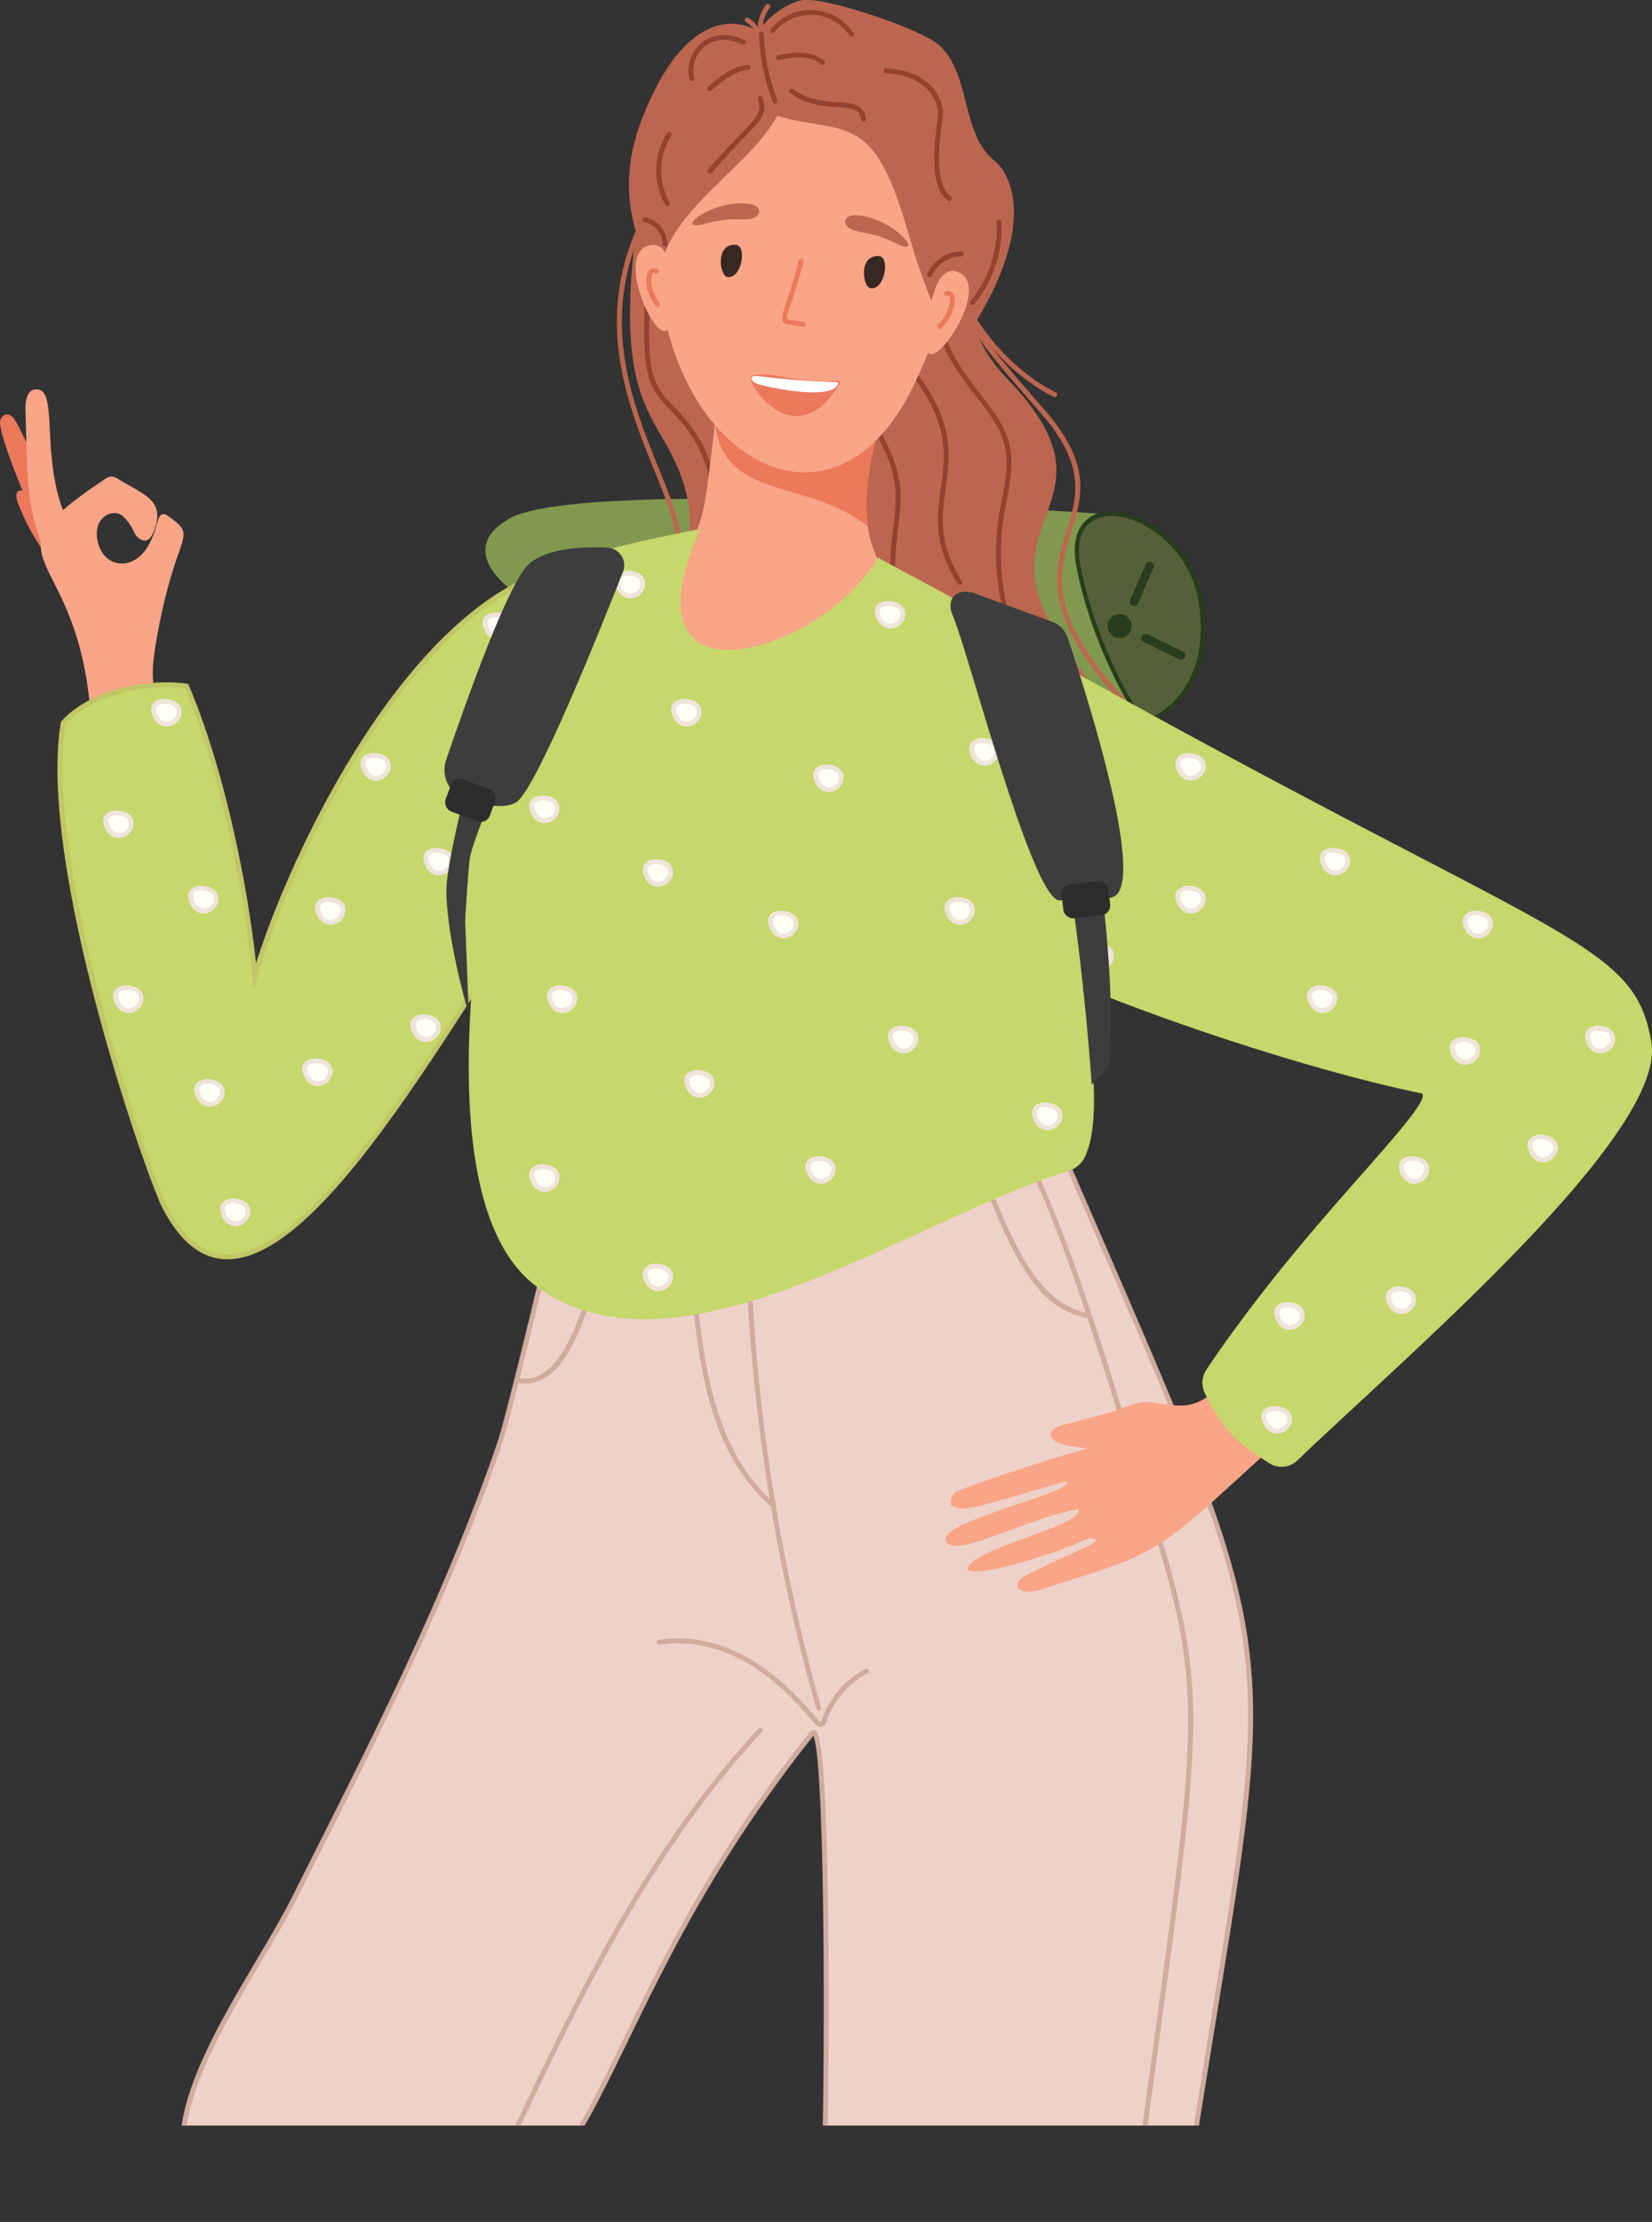 <?xml version="1.0" encoding="UTF-8"?> <svg xmlns="http://www.w3.org/2000/svg" xmlns:xlink="http://www.w3.org/1999/xlink" viewBox="0 0 385.81 518.67"><rect x="0" y="0" width="385.81" height="518.67" fill="#333333" stroke="none"/> <defs> <style>.cls-1{fill:none;}.cls-2{clip-path:url(#clip-path);}.cls-3{fill:#80994f;}.cls-4{fill:#546038;}.cls-5{fill:#273d1b;}.cls-6{fill:#bc664f;}.cls-7{fill:#92422f;}.cls-8{fill:#f9a587;}.cls-9{fill:#ec795c;}.cls-10{fill:#382823;}.cls-11{fill:#fff;}.cls-12{fill:#eed1c9;}.cls-13{fill:#d0ab9e;}.cls-14{fill:#c6d76b;}.cls-15{fill:#fffff7;}.cls-16{fill:#eee4d9;}.cls-17{fill:#c1c766;}.cls-18{fill:#3d3d3d;}.cls-19{fill:#2d2d2d;}</style> <clipPath id="clip-path" transform="translate(-42.51 -20.75)"> <rect class="cls-1" width="491.29" height="516.92"></rect> </clipPath> </defs> <g id="Слой_2" data-name="Слой 2"> <g id="Слой_2-2" data-name="Слой 2"> <g class="cls-2"> <path class="cls-3" d="M302.34,140.87s28,14,19,34-15.63,10.29-15.63,10.29L165.34,160.87s-18.35-10.56-4-19C178.34,131.87,302.34,140.87,302.34,140.87Z" transform="translate(-42.51 -20.75)"></path> <path class="cls-4" d="M307.38,186.23a4.55,4.55,0,0,0,6.3,1.3c4.59-3,11.31-10.12,9.44-25.22-2.78-22.44-32.78-30.44-28.78-9.44A104.22,104.22,0,0,0,307.38,186.23Z" transform="translate(-42.51 -20.75)"></path> <path class="cls-5" d="M301.23,167.47h0a2.82,2.82,0,0,1,2.18-3.33h0a2.82,2.82,0,0,1,3.33,2.17h0a2.83,2.83,0,0,1-2.17,3.34h0A2.83,2.83,0,0,1,301.23,167.47Z" transform="translate(-42.51 -20.75)"></path> <path class="cls-5" d="M318.33,174.76a1,1,0,0,1-.43-.1l-8.16-4a1,1,0,1,1,.88-1.79l8.16,4a1,1,0,0,1-.45,1.89Z" transform="translate(-42.51 -20.75)"></path> <path class="cls-5" d="M312,152.88a1,1,0,0,1-.08.44l-3.67,8.31a1,1,0,1,1-1.83-.81l3.67-8.31a1,1,0,0,1,1.32-.51A1,1,0,0,1,312,152.88Z" transform="translate(-42.51 -20.75)"></path> <path class="cls-5" d="M311.18,188.78A5,5,0,0,1,307,186.5h0c-3.81-5.8-10.45-19.52-13.12-33.54-1.2-6.34.72-9.46,2.54-11,2.67-2.2,7-2.42,11.59-.6a26,26,0,0,1,15.65,20.86c1.92,15.56-5.23,22.78-9.67,25.7A5.1,5.1,0,0,1,311.18,188.78ZM307.79,186a4,4,0,0,0,5.61,1.15c4.24-2.79,11.09-9.72,9.22-24.74a24.93,24.93,0,0,0-15-20.05c-4.25-1.69-8.2-1.52-10.58.44s-3.08,5.38-2.19,10c2.64,13.87,9.2,27.44,13,33.18Z" transform="translate(-42.51 -20.75)"></path> <path class="cls-6" d="M308.53,188.83a.57.57,0,0,1-.4-.16c-23-23.14-19.56-34.32-16.49-44.2,2.38-7.68,4.64-14.93-5.93-27.14l-3.09-3.56c-14.79-17-17.86-20.53-17.54-42.68a.58.58,0,0,1,1.15,0c-.32,21.71,2.7,25.19,17.25,41.91l3.1,3.56c11,12.69,8.63,20.24,6.15,28.23-3.12,10-6.34,20.41,16.21,43.05a.58.58,0,0,1,0,.81A.57.57,0,0,1,308.53,188.83Z" transform="translate(-42.51 -20.75)"></path> <path class="cls-6" d="M288.84,113.44a.54.54,0,0,1-.25-.06C277.1,107.66,263.06,93,261.33,70.53a.57.57,0,1,1,1.14-.09c1.7,22,15.4,36.33,26.63,41.92a.57.57,0,0,1,.25.77A.56.56,0,0,1,288.84,113.44Z" transform="translate(-42.51 -20.75)"></path> <path class="cls-6" d="M199.25,173.81h-.1a.57.57,0,0,1-.47-.66c1.54-9.35,3.14-19,1.41-28.49-.77-4.19-2.7-9-4.93-14.5-6.73-16.64-15.95-39.43,1.28-65.52a.57.57,0,0,1,.79-.17.58.58,0,0,1,.16.8c-16.89,25.59-7.81,48.06-1.17,64.47,2.26,5.58,4.21,10.41,5,14.71,1.77,9.68.16,19.44-1.4,28.89A.58.58,0,0,1,199.25,173.81Z" transform="translate(-42.51 -20.75)"></path> <path class="cls-6" d="M221.5,33.09l-1.84-3.53c-.77-1.47-1.64-3-3-3.67a.57.57,0,0,1,.51-1A6.44,6.44,0,0,1,219.46,27a9.45,9.45,0,0,1,1.92-5.1.57.57,0,1,1,.9.7,8.33,8.33,0,0,0-1.55,6.62Z" transform="translate(-42.51 -20.75)"></path> <path class="cls-6" d="M273.84,63.27c2,17.79-13.09,28.12,4,46,20.94,21.83,6.66,28.71,6.21,43.49-.28,9.06,5.8,16.87,10.91,24.34,17.6,25.75-.47,36.79-14.71,36.16-14.72-.64-25.24-10.11-54.51-13.1-43.16-4.42-17.32-42.09-23-64.44C198,117,185.16,119.16,191.23,73c2.77-21,6.76-18.7,43.9-29.72C249.89,38.85,271.87,45.65,273.84,63.27Z" transform="translate(-42.51 -20.75)"></path> <path class="cls-7" d="M293.4,191.52a.58.58,0,0,1-.39-.15,57.24,57.24,0,0,1-17.26-50c.2-1.23.44-2.48.68-3.68.83-4.28,1.69-8.7.72-12.9s-3.75-7.72-6.72-11.56c-5.71-7.39-12.18-15.76-9.06-30.69a.57.57,0,0,1,.67-.45.59.59,0,0,1,.45.68c-3,14.42,3.28,22.57,8.84,29.76,3.06,4,5.94,7.67,6.94,12s.14,9-.72,13.37c-.23,1.2-.48,2.44-.67,3.65a56.1,56.1,0,0,0,16.91,49,.57.57,0,0,1-.39,1Z" transform="translate(-42.51 -20.75)"></path> <path class="cls-7" d="M266.63,157.24a.59.59,0,0,1-.49-.27c-5.75-9.14-4.81-15.86-3.9-22.36,1.28-9.14,2.6-18.6-15.24-35.57a.57.57,0,1,1,.79-.83c18.26,17.38,16.9,27.13,15.58,36.56-.92,6.59-1.78,12.8,3.74,21.59a.57.57,0,0,1-.18.79A.55.55,0,0,1,266.63,157.24Z" transform="translate(-42.51 -20.75)"></path> <path class="cls-7" d="M259.07,178.81a.59.59,0,0,1-.45-.22,39.13,39.13,0,0,1-8.27-24,83.13,83.13,0,0,1,.78-10.68c1.1-9.11,1.83-15.12-10.57-31.56a.57.57,0,1,1,.91-.69c12.68,16.81,11.93,23,10.79,32.39a81.55,81.55,0,0,0-.76,10.54,37.93,37.93,0,0,0,8,23.26.57.57,0,0,1-.09.81A.6.6,0,0,1,259.07,178.81Z" transform="translate(-42.51 -20.75)"></path> <path class="cls-7" d="M208.8,163.76h-.07a.57.57,0,0,1-.49-.64c1.7-13.38,4-31.7-6.75-44-.86-1-1.67-1.85-2.39-2.61-6-6.44-7.49-8-5-41.06a.59.59,0,0,1,.62-.53.58.58,0,0,1,.53.61c-2.44,32.6-1.07,34.06,4.7,40.2.73.76,1.55,1.64,2.42,2.64,11.12,12.7,8.75,31.31,7,44.9A.57.57,0,0,1,208.8,163.76Z" transform="translate(-42.51 -20.75)"></path> <path class="cls-8" d="M278.23,177.21c-21-17.22-41.59-18.44-30.11-58.13l-37.93-5.21c-3.82,29.82-2,32.09-15.68,42.18-3,2.22-21.84,10.93-21.84,10.93C199.44,194,252,195.9,278.23,177.21Z" transform="translate(-42.51 -20.75)"></path> <path class="cls-9" d="M247,123.33c-1.67,7.18-2.83,13.3-1.79,20.36-13.52-11.14-33.48-6-35.66-23.71C226.32,129.63,240.62,127.81,247,123.33Z" transform="translate(-42.51 -20.75)"></path> <path class="cls-8" d="M198.09,60.73c-12.18,58.57,36.21,95.64,58,49.59C295.3,27.22,208,13.06,198.09,60.73Z" transform="translate(-42.51 -20.75)"></path> <path class="cls-10" d="M212.49,85.44c-2-.16-3-7.92,1.89-7.54C217,78.11,215.77,85.7,212.49,85.44Z" transform="translate(-42.51 -20.75)"></path> <path class="cls-10" d="M245.92,88.06c-2-.15-3-7.91,1.89-7.53C250.41,80.74,249.21,88.32,245.92,88.06Z" transform="translate(-42.51 -20.75)"></path> <path class="cls-6" d="M217.46,68.34c3.21.45,2.86,3,.43,3.46-3.25.6-3.82-.62-10.84,1.21C199.3,75,208.87,67.13,217.46,68.34Z" transform="translate(-42.51 -20.75)"></path> <path class="cls-6" d="M242.55,71c-3.24-.18-3.4,2.41-1.1,3.31,3.07,1.21,4.35.31,10.4,3.29C259,81.15,251.28,71.49,242.55,71Z" transform="translate(-42.51 -20.75)"></path> <path class="cls-9" d="M238.11,109.61a.49.49,0,0,1,.46.73c-10.56,17.73-22.72-1.3-20.51-1.89C222.72,107.21,228.05,110.28,238.11,109.61Z" transform="translate(-42.51 -20.75)"></path> <path class="cls-11" d="M238,110.78c1.07-1.68-.18,0-18.59-2.25-1.78-.22-2.21,1.14.52,2C221.28,111,235.86,114.2,238,110.78Z" transform="translate(-42.51 -20.75)"></path> <path class="cls-9" d="M230.11,97.06H230c-1-.2-1.73-.3-2.36-.38-1.18-.16-1.9-.25-2.28-.85s-.12-1.78.8-4.57c.67-2,1.68-5.14,2.91-9.7a.57.57,0,0,1,.7-.41.58.58,0,0,1,.4.71c-1.23,4.59-2.25,7.7-2.93,9.76-.61,1.85-1.09,3.32-.91,3.6a3.77,3.77,0,0,0,1.46.32c.64.09,1.45.19,2.44.4a.57.57,0,0,1,.44.68A.56.56,0,0,1,230.11,97.06Z" transform="translate(-42.51 -20.75)"></path> <path class="cls-6" d="M226,48.34c14.13,3.47,20.6-.79,28.21,25.41,4.86,16.74,10.56,31,14.42,25,17.76-27.3,8.49-38.65,6.28-40.36-8-6.17-5.55-19.87-12.82-26.88-4.09-3.95-26.22-11.25-31.78-10.77C221.22,21.55,203.94,42.92,226,48.34Z" transform="translate(-42.51 -20.75)"></path> <path class="cls-6" d="M224.75,34c-4-9.13-20.63-15.91-32.34,14.59-5.34,13.91-3.37,25.67,4.23,39.29C194.79,66.07,233.72,54.58,224.75,34Z" transform="translate(-42.51 -20.75)"></path> <path class="cls-8" d="M266.24,84.24c-5.67-2.16-7,10-7.47,16C257.8,112.09,275.16,87.64,266.24,84.24Z" transform="translate(-42.51 -20.75)"></path> <path class="cls-8" d="M194.26,78c5.93-1.25,5.34,10.92,4.88,17C198.24,106.83,184.92,80,194.26,78Z" transform="translate(-42.51 -20.75)"></path> <path class="cls-9" d="M262,97.48a.58.58,0,0,1-.4-.17.56.56,0,0,1,0-.81c2.62-2.61,3.06-5.69,2.55-6.54-.08-.15-.17-.21-.4-.14a.57.57,0,0,1-.32-1.1,1.43,1.43,0,0,1,1.71.65c.92,1.55,0,5.2-2.73,7.94A.56.56,0,0,1,262,97.48Z" transform="translate(-42.51 -20.75)"></path> <path class="cls-9" d="M196.06,92.4a.56.56,0,0,1-.46-.23c-2.32-3.13-2.65-6.87-1.5-8.26a1.4,1.4,0,0,1,1.78-.39.57.57,0,1,1-.48,1c-.22-.1-.31,0-.42.07-.63.77-.66,3.89,1.54,6.86a.57.57,0,0,1-.12.8A.55.55,0,0,1,196.06,92.4Z" transform="translate(-42.51 -20.75)"></path> <path class="cls-12" d="M173.94,295.34a357.24,357.24,0,0,0,110.69-19.48C345.41,417.51,341.51,391.91,321,522.93c-3.73,23.82-12.74,4.65-86.25,15.82,1.28-35.16,1.17-118-2.49-113.41-47.38,59.21-48.41,104.36-75.17,111-9.4,2.32-19-1.86-28.33-4.46-13.26-3.69-45.83,2.17-43.18-15.1,2.61-17,18-37.56,25.7-52.91,17.55-34.82,35.53-69.67,48.11-106.67C161.17,351.86,175,295.33,173.94,295.34Z" transform="translate(-42.51 -20.75)"></path> <path class="cls-13" d="M234.13,539.42l0-.69c1.34-36.71,1-107.19-1.66-112.79-22.13,27.72-33.89,51.9-43.35,71.34-10.54,21.69-17.51,36-31.94,39.59-7.78,1.92-15.68-.52-23.33-2.88-1.74-.53-3.54-1.09-5.29-1.58-3.87-1.08-9.45-1.33-15.35-1.6-10.82-.48-22-1-26.47-6.44a9.44,9.44,0,0,1-1.78-7.7c1.85-12,10.08-25.93,17.35-38.2,3.14-5.3,6.1-10.31,8.41-14.88l3.11-6.18c16.3-32.27,33.14-65.64,45-100.42,1.87-5.48,14.9-59,14.61-61.47a.52.52,0,0,0,.51.4s0-1.15,0-1.15a355.45,355.45,0,0,0,110.51-19.45l.51-.17.21.49c5.17,12.06,9.94,23.05,14.15,32.75,41.51,95.68,41.51,95.68,27.22,183.53-1.49,9.19-3.18,19.6-5,31.1-2.17,13.88-6.44,13.68-22.34,12.92-12-.57-32.2-1.52-64.38,3.37Zm-1.61-114.83a1,1,0,0,1,.29.05c.72.27,2.63,1,3.13,45,.26,22.82,0,50.79-.61,68.4,31.9-4.79,51.93-3.85,63.93-3.28,15.84.75,19.14.91,21.15-12,1.81-11.5,3.5-21.91,5-31.1,14.24-87.52,14.24-87.52-27.14-182.89-4.15-9.57-8.85-20.4-13.94-32.27a357,357,0,0,1-109.8,19.33c-.15,1.84-1.27,7.86-6.33,28.92-3.71,15.4-7.42,30-8.28,32.53-11.85,34.85-28.72,68.26-45,100.56l-3.12,6.18c-2.32,4.61-5.3,9.63-8.45,14.95-7.21,12.18-15.38,26-17.2,37.8a8.21,8.21,0,0,0,1.53,6.79c4.15,5.06,15.57,5.58,25.64,6,6,.27,11.61.53,15.61,1.64,1.77.49,3.57,1.05,5.32,1.59,7.49,2.32,15.24,4.71,22.72,2.86,13.9-3.44,20.78-17.58,31.18-39,9.51-19.55,21.34-43.89,43.68-71.8A.92.92,0,0,1,232.52,424.59Z" transform="translate(-42.51 -20.75)"></path> <path class="cls-13" d="M233.7,420.05a.58.58,0,0,1-.55-.42,445.81,445.81,0,0,1-16.56-134.7.58.58,0,0,1,.58-.56.57.57,0,0,1,.57.59,444.79,444.79,0,0,0,16.51,134.36.58.58,0,0,1-.4.71Z" transform="translate(-42.51 -20.75)"></path> <path class="cls-13" d="M165.18,343.71a9.51,9.51,0,0,1-2.16-.26.57.57,0,1,1,.27-1.11,7.45,7.45,0,0,0,6-1c8.26-5.26,12.45-26,15-38.39.34-1.68.65-3.23,1-4.62a.57.57,0,1,1,1.12.24c-.3,1.38-.61,2.93-1,4.61-2.71,13.38-6.8,33.6-15.46,39.13A8.75,8.75,0,0,1,165.18,343.71Z" transform="translate(-42.51 -20.75)"></path> <path class="cls-13" d="M308.57,527.46h-.07a.56.56,0,0,1-.49-.64c1.48-11.16,2.85-21.16,4.07-30.19,10.14-74.44,11.2-82.22-.79-120.92-1.43-4.62-2.79-9-4.1-13.3-10.87-35.3-18-58.61-30-80.78a.57.57,0,0,1,.23-.77.57.57,0,0,1,.78.23c12,22.26,19.24,45.62,30.12,81q2,6.38,4.1,13.29c12.07,38.94,11,46.75.84,121.42-1.23,9-2.59,19-4.08,30.18A.57.57,0,0,1,308.57,527.46Z" transform="translate(-42.51 -20.75)"></path> <path class="cls-13" d="M223.1,372.72a.53.53,0,0,1-.37-.15c-17.5-15.21-18.65-41.93-20.24-78.92l-.21-4.78a.57.57,0,0,1,.55-.6.56.56,0,0,1,.59.55l.21,4.78c1.58,36.7,2.73,63.22,19.85,78.11a.58.58,0,0,1,.05.81A.57.57,0,0,1,223.1,372.72Z" transform="translate(-42.51 -20.75)"></path> <path class="cls-13" d="M296.94,328.53h-.12c-10.15-2.15-16.59-8.56-27.91-40.8a.57.57,0,1,1,1.08-.38c11.07,31.53,17.54,38,27.07,40.06a.59.59,0,0,1,.44.68A.58.58,0,0,1,296.94,328.53Z" transform="translate(-42.51 -20.75)"></path> <path class="cls-13" d="M160.58,523.54a.74.74,0,0,1-.25,0,.59.59,0,0,1-.27-.77c16.24-34.4,33-70,59.53-98.45a.57.57,0,1,1,.83.78c-26.37,28.34-43.12,63.84-59.32,98.16A.58.58,0,0,1,160.58,523.54Z" transform="translate(-42.51 -20.75)"></path> <path class="cls-13" d="M234.05,423.83a1.43,1.43,0,0,1-1-.45c-.3-.31-.71-.78-1.22-1.39-4.25-5-17.19-20.05-35.34-17.31a.56.56,0,0,1-.65-.48.57.57,0,0,1,.48-.65c18.78-2.83,32,12.62,36.37,17.7.51.59.91,1.05,1.18,1.34a.29.29,0,0,0,.28.08.28.28,0,0,0,.2-.18,21.3,21.3,0,0,1,10.25-12.17.58.58,0,0,1,.77.25.57.57,0,0,1-.24.77,20.06,20.06,0,0,0-9.69,11.5,1.43,1.43,0,0,1-1,1A1.65,1.65,0,0,1,234.05,423.83Z" transform="translate(-42.51 -20.75)"></path> <path class="cls-8" d="M333.78,337.43c-11.14,13.21-13,11.94-22.68,10.66-2.84-.38-5.68,1.22-8.42,2.05-11.73,3.55-14.24,3.07-14.73,5.43s6.7,3.31,9.1,3.18c-6.6,1.56-28.27,8.7-31.34,10.3-1.12.58-1.73,3-.57,3.45,2.8,1.17,5.64,0,26.49-6,2.59,2.42-29.14,9.2-28.26,13.64,1,5.2,18.69-5,31-7.12.95,3.76-19.89,7.89-25,12.56s12.45.6,26.23-5.2a3.59,3.59,0,0,1,1.84-.54c3.72.55-4.11,2.95-15.44,8.71-3.36,1.71-2.23,5.14,3.92,3.15,21.92-7.1,25-6.94,41.27-21.76,36.22-33,38.7-35.67,35.69-39.12C346.34,311.81,351.15,316.82,333.78,337.43Z" transform="translate(-42.51 -20.75)"></path> <path class="cls-14" d="M286,246.49c25.59,11.55,64.21,23.88,88.33,28.86,6.81,1.4-24.39,27.85-49.65,65.39a5,5,0,0,0-.35,5c4.59,9.4,7.8,11.53,14.68,16.05a4.94,4.94,0,0,0,6.17-.58c21.67-21,85.86-75.54,82.41-96.9-4-24.75-22.94-22.88-152.68-96.37C237.73,146.83,235.31,223.6,286,246.49Z" transform="translate(-42.51 -20.75)"></path> <path class="cls-14" d="M341.78,363.15a5.53,5.53,0,0,1-3-.92c-6.8-4.47-10.21-6.71-14.89-16.28a5.58,5.58,0,0,1,.39-5.53c12.55-18.65,26.48-34.47,36.66-46,7.74-8.79,14.42-16.39,13.82-18.19,0-.06-.07-.21-.46-.29C349,270.71,310.17,258,285.79,247c-24.93-11.25-37.45-36-38.81-55.54-.83-12.08,2.47-21.69,8.84-25.7,5.11-3.22,11.82-2.66,19.4,1.63,44.2,25,75.18,41.14,97.81,52.9,43.43,22.58,52.47,27.28,55.15,43.87,2.93,18.13-40.25,58.09-68.82,84.53-5.45,5.05-10.17,9.41-13.75,12.88A5.47,5.47,0,0,1,341.78,363.15ZM263.19,164.86a12.4,12.4,0,0,0-6.76,1.88c-6,3.78-9.11,13-8.3,24.65,1.33,19.2,13.63,43.52,38.13,54.58,24.31,11,63.06,23.63,88.22,28.82a1.55,1.55,0,0,1,1.31,1c.78,2.33-3.74,7.6-14.05,19.31-10.15,11.53-24.05,27.32-36.56,45.91a4.42,4.42,0,0,0-.31,4.39c4.54,9.29,7.66,11.34,14.49,15.82a4.34,4.34,0,0,0,5.45-.51c3.6-3.48,8.31-7.85,13.77-12.9,26.67-24.68,71.31-66,68.47-83.5-2.59-16-11.54-20.69-54.55-43-22.63-11.76-53.63-27.87-97.85-52.92C270.49,166,266.63,164.86,263.19,164.86Z" transform="translate(-42.51 -20.75)"></path> <path class="cls-15" d="M280.68,179.06c-2.21-4.33,4.14-4.1,5.2-2.14C287.38,179.72,282.71,183,280.68,179.06Z" transform="translate(-42.51 -20.75)"></path> <path class="cls-16" d="M283.25,181.47h-.14a3.53,3.53,0,0,1-2.94-2.15c-1.32-2.59.22-3.65.72-3.91,1.73-.9,4.7-.23,5.49,1.24a3,3,0,0,1-.14,3.11A3.64,3.64,0,0,1,283.25,181.47Zm-2.06-2.67a2.39,2.39,0,0,0,2,1.52,2.47,2.47,0,0,0,2.11-1.17,1.91,1.91,0,0,0,.1-2c-.45-.85-2.69-1.42-3.95-.77-.76.4-.84,1.2-.23,2.38Z" transform="translate(-42.51 -20.75)"></path> <path class="cls-15" d="M318,200.59c-2.21-4.32,4.15-4.1,5.2-2.13C324.73,201.26,320.06,204.58,318,200.59Z" transform="translate(-42.51 -20.75)"></path> <path class="cls-16" d="M320.6,203h-.14a3.49,3.49,0,0,1-2.94-2.15c-1.32-2.58.22-3.64.72-3.9,1.73-.91,4.7-.23,5.49,1.24a3,3,0,0,1-.14,3.11A3.61,3.61,0,0,1,320.6,203Zm-2.06-2.68a2.4,2.4,0,0,0,2,1.53,2.5,2.5,0,0,0,2.11-1.17,1.91,1.91,0,0,0,.11-2c-.46-.85-2.7-1.43-4-.77-.76.4-.84,1.19-.23,2.37Z" transform="translate(-42.51 -20.75)"></path> <path class="cls-15" d="M351.75,222.71c-2.21-4.33,4.15-4.1,5.2-2.13C358.46,223.38,353.79,226.69,351.75,222.71Z" transform="translate(-42.51 -20.75)"></path> <path class="cls-16" d="M354.32,225.12h-.13a3.54,3.54,0,0,1-2.95-2.15c-1.32-2.59.22-3.65.72-3.91,1.73-.9,4.71-.23,5.5,1.24a3,3,0,0,1-.15,3.11A3.61,3.61,0,0,1,354.32,225.12Zm-2.06-2.67a2.43,2.43,0,0,0,2,1.53,2.47,2.47,0,0,0,2.1-1.18,1.87,1.87,0,0,0,.11-2c-.46-.86-2.7-1.43-3.95-.77-.76.39-.84,1.19-.24,2.37Z" transform="translate(-42.51 -20.75)"></path> <path class="cls-15" d="M290.88,210.49c-2.21-4.32,4.15-4.1,5.2-2.13C297.59,211.16,292.92,214.48,290.88,210.49Z" transform="translate(-42.51 -20.75)"></path> <path class="cls-16" d="M293.46,212.91h-.14a3.51,3.51,0,0,1-2.95-2.15c-1.32-2.58.22-3.64.72-3.9,1.73-.9,4.71-.23,5.5,1.24a3,3,0,0,1-.15,3.11A3.61,3.61,0,0,1,293.46,212.91Zm-2.07-2.68a2.39,2.39,0,0,0,2,1.53,2.48,2.48,0,0,0,2.1-1.17,1.89,1.89,0,0,0,.11-2c-.46-.85-2.7-1.42-4-.77-.75.4-.83,1.2-.23,2.37Z" transform="translate(-42.51 -20.75)"></path> <path class="cls-15" d="M318,231.57c-2.21-4.33,4.15-4.1,5.2-2.14C324.73,232.23,320.06,235.55,318,231.57Z" transform="translate(-42.51 -20.75)"></path> <path class="cls-16" d="M320.6,234h-.14a3.53,3.53,0,0,1-2.94-2.15c-1.32-2.59.22-3.65.72-3.91,1.73-.91,4.7-.23,5.49,1.24a3,3,0,0,1-.14,3.11A3.61,3.61,0,0,1,320.6,234Zm-2.06-2.67a2.39,2.39,0,0,0,2,1.52,2.49,2.49,0,0,0,2.11-1.17,1.91,1.91,0,0,0,.11-2c-.46-.85-2.71-1.42-4-.77-.76.4-.84,1.2-.23,2.38Z" transform="translate(-42.51 -20.75)"></path> <path class="cls-15" d="M382.13,266.91c-2.21-4.33,4.14-4.1,5.2-2.14C388.83,267.57,384.16,270.89,382.13,266.91Z" transform="translate(-42.51 -20.75)"></path> <path class="cls-16" d="M384.7,269.32h-.14a3.53,3.53,0,0,1-2.94-2.15c-1.32-2.59.22-3.65.72-3.91,1.72-.9,4.7-.23,5.49,1.24a3,3,0,0,1-.14,3.11A3.61,3.61,0,0,1,384.7,269.32Zm-2.06-2.67a2.39,2.39,0,0,0,2,1.52,2.44,2.44,0,0,0,2.11-1.17,1.91,1.91,0,0,0,.1-2c-.45-.85-2.69-1.43-3.95-.77-.76.4-.84,1.2-.23,2.38Z" transform="translate(-42.51 -20.75)"></path> <path class="cls-15" d="M341.13,328.78c-2.21-4.33,4.15-4.1,5.21-2.13C347.84,329.45,343.17,332.77,341.13,328.78Z" transform="translate(-42.51 -20.75)"></path> <path class="cls-16" d="M343.71,331.19h-.14a3.53,3.53,0,0,1-2.95-2.15c-1.31-2.58.22-3.64.73-3.91,1.72-.9,4.7-.23,5.49,1.25a3,3,0,0,1-.15,3.1A3.61,3.61,0,0,1,343.71,331.19Zm-2.07-2.67a2.44,2.44,0,0,0,2,1.53,2.47,2.47,0,0,0,2.11-1.18,1.9,1.9,0,0,0,.1-1.95c-.46-.86-2.7-1.43-3.95-.77-.76.39-.84,1.19-.24,2.37Z" transform="translate(-42.51 -20.75)"></path> <path class="cls-15" d="M370.2,294.68c-2.21-4.33,4.15-4.1,5.2-2.13C376.9,295.35,372.24,298.67,370.2,294.68Z" transform="translate(-42.51 -20.75)"></path> <path class="cls-16" d="M372.77,297.1h-.13a3.51,3.51,0,0,1-2.95-2.15c-1.32-2.58.22-3.64.72-3.9,1.73-.91,4.71-.23,5.5,1.24a3,3,0,0,1-.15,3.1A3.6,3.6,0,0,1,372.77,297.1Zm-2.06-2.68a2.23,2.23,0,0,0,4.08.36,1.89,1.89,0,0,0,.11-2c-.46-.86-2.7-1.43-4-.77-.75.4-.83,1.19-.23,2.37Z" transform="translate(-42.51 -20.75)"></path> <path class="cls-15" d="M338.16,353c-2.21-4.33,4.14-4.1,5.2-2.13C344.86,353.7,340.19,357,338.16,353Z" transform="translate(-42.51 -20.75)"></path> <path class="cls-16" d="M340.73,355.44h-.14a3.51,3.51,0,0,1-2.94-2.15c-1.32-2.58.21-3.64.72-3.91,1.72-.9,4.7-.23,5.49,1.25a3,3,0,0,1-.14,3.1A3.64,3.64,0,0,1,340.73,355.44Zm-2.07-2.67a2.44,2.44,0,0,0,2,1.53,2.55,2.55,0,0,0,2.11-1.18,1.9,1.9,0,0,0,.1-1.95c-.45-.86-2.7-1.43-4-.77-.76.39-.84,1.19-.24,2.37Z" transform="translate(-42.51 -20.75)"></path> <path class="cls-15" d="M400.26,289.66c-2.21-4.33,4.15-4.1,5.2-2.13C407,290.33,402.29,293.65,400.26,289.66Z" transform="translate(-42.51 -20.75)"></path> <path class="cls-16" d="M402.83,292.08h-.14a3.52,3.52,0,0,1-2.94-2.15c-1.32-2.58.22-3.64.72-3.9,1.73-.91,4.71-.24,5.5,1.24a3.05,3.05,0,0,1-.15,3.11A3.61,3.61,0,0,1,402.83,292.08Zm-2.06-2.68a2.4,2.4,0,0,0,2,1.53,2.5,2.5,0,0,0,2.1-1.17,1.91,1.91,0,0,0,.11-2c-.46-.86-2.7-1.43-4-.77-.75.4-.83,1.19-.23,2.37Z" transform="translate(-42.51 -20.75)"></path> <path class="cls-15" d="M413.68,264.24c-2.2-4.32,4.15-4.1,5.21-2.13C420.39,264.91,415.72,268.23,413.68,264.24Z" transform="translate(-42.51 -20.75)"></path> <path class="cls-16" d="M416.26,266.66h-.14a3.49,3.49,0,0,1-2.94-2.15c-1.32-2.58.21-3.64.72-3.9,1.72-.91,4.7-.23,5.49,1.24a3,3,0,0,1-.15,3.11A3.61,3.61,0,0,1,416.26,266.66ZM414.19,264a2.42,2.42,0,0,0,2,1.53,2.5,2.5,0,0,0,2.11-1.17,1.91,1.91,0,0,0,.1-2c-.45-.85-2.7-1.43-3.95-.77-.76.4-.84,1.2-.24,2.37Z" transform="translate(-42.51 -20.75)"></path> <path class="cls-15" d="M385.11,237.4c-2.21-4.33,4.14-4.1,5.2-2.13C391.81,238.07,387.14,241.39,385.11,237.4Z" transform="translate(-42.51 -20.75)"></path> <path class="cls-16" d="M387.68,239.81h-.14a3.53,3.53,0,0,1-2.94-2.15c-1.32-2.58.22-3.64.72-3.91,1.72-.9,4.7-.23,5.49,1.25a3,3,0,0,1-.14,3.1A3.63,3.63,0,0,1,387.68,239.81Zm-2.06-2.67a2.22,2.22,0,0,0,4.08.35,1.9,1.9,0,0,0,.1-2c-.45-.86-2.69-1.43-3.95-.77-.76.39-.84,1.19-.23,2.37Z" transform="translate(-42.51 -20.75)"></path> <path class="cls-15" d="M367.22,325.09c-2.21-4.32,4.15-4.1,5.2-2.13C373.93,325.76,369.26,329.08,367.22,325.09Z" transform="translate(-42.51 -20.75)"></path> <path class="cls-16" d="M369.79,327.51h-.13a3.51,3.51,0,0,1-3-2.15c-1.32-2.58.22-3.64.72-3.9,1.73-.91,4.71-.23,5.5,1.24a3,3,0,0,1-.15,3.11A3.61,3.61,0,0,1,369.79,327.51Zm-2.06-2.68a2.41,2.41,0,0,0,2,1.53,2.51,2.51,0,0,0,2.1-1.17,1.89,1.89,0,0,0,.11-2c-.46-.85-2.7-1.43-4-.77-.75.4-.83,1.2-.23,2.37Z" transform="translate(-42.51 -20.75)"></path> <path class="cls-15" d="M348.77,254.82c-2.21-4.33,4.15-4.1,5.21-2.13C355.48,255.49,350.81,258.81,348.77,254.82Z" transform="translate(-42.51 -20.75)"></path> <path class="cls-16" d="M351.35,257.24h-.14a3.51,3.51,0,0,1-2.95-2.15c-1.32-2.58.22-3.64.72-3.9,1.73-.91,4.71-.23,5.5,1.24a3,3,0,0,1-.15,3.11A3.61,3.61,0,0,1,351.35,257.24Zm-2.07-2.68a2.41,2.41,0,0,0,2,1.53,2.45,2.45,0,0,0,2.1-1.17,1.89,1.89,0,0,0,.11-2c-.46-.86-2.7-1.43-4-.77q-1.14.6-.24,2.37Z" transform="translate(-42.51 -20.75)"></path> <path class="cls-15" d="M296.58,244.92c-2.21-4.33,4.15-4.1,5.21-2.13C303.29,245.59,298.62,248.91,296.58,244.92Z" transform="translate(-42.51 -20.75)"></path> <path class="cls-16" d="M299.16,247.33H299a3.53,3.53,0,0,1-2.95-2.15c-1.32-2.58.22-3.64.73-3.91,1.72-.9,4.7-.23,5.49,1.25a3,3,0,0,1-.15,3.1A3.61,3.61,0,0,1,299.16,247.33Zm-2.07-2.67a2.43,2.43,0,0,0,2,1.53,2.48,2.48,0,0,0,2.1-1.18,1.87,1.87,0,0,0,.11-1.95c-.46-.86-2.7-1.43-3.95-.77-.76.39-.84,1.19-.24,2.37Z" transform="translate(-42.51 -20.75)"></path> <path class="cls-9" d="M46.62,137.94c-.34-.9-.52-2.16.33-2.6,2.85-1.47,9.54,11.51,11.54,15,.83,1.45.62,2.15-.55,2.67-2,.86-2.15.44-3.43-1.16a53.45,53.45,0,0,1-3.24-4.54A50.48,50.48,0,0,1,46.62,137.94Z" transform="translate(-42.51 -20.75)"></path> <path class="cls-9" d="M42.55,119c.2-1,1.39-2.35,2.93-.84,2.73,2.67,15.11,34.61,15.1,35.91s-1.19,2.32-2.27,3.1S41.69,123.11,42.55,119Z" transform="translate(-42.51 -20.75)"></path> <path class="cls-8" d="M52.46,148.66c-3.64-11.09-3.48-13.09-4-32.43-.05-1.84.33-4.24,2.15-4.54,5.65-.93,1.48,13.88,6.43,27.7,1.63,4.55,7.13,14.54,6.58,16.41a9.23,9.23,0,0,1-4.53,3.31C56.65,159.69,53.5,151.82,52.46,148.66Z" transform="translate(-42.51 -20.75)"></path> <path class="cls-8" d="M83,193c-4.59-10.2-6-11.76-3.77-23.88,4.46-24.71,9.71-22.66,2.78-27.75-3.38-2.48-2,3-5.58,7.84S66.55,153.1,65.3,147c-1.16-5.65,3.68-7.69,5.86-5.81a11.2,11.2,0,0,1,2.62,3.69c.74,1.67,3.13,3.58,4.54.16,3-7.39-1.78-8.58-8.18-12.45-1.33-.8-1.89-.83-3.25.08-28.64,19.17-7.78,14.76-3.61,50.73a97.52,97.52,0,0,0,7.65,28.14c.43,1,1,1,2,.29C84.76,203.2,92,213,83,193Z" transform="translate(-42.51 -20.75)"></path> <path class="cls-14" d="M102,248.6c-1.94-21.12-7.92-48.86-16-67.71-10-1.42-22.88,1.89-28.8,8.65-5.42,33.08,20.15,105.94,23.59,112.71,19.39,38.16,55.22-24.1,83-66.81,7.07-10.88,4.18-33.08,6.55-45.83,2-10.77,13.76-39.9-.56-35.05C136.24,165.93,109.6,222.62,102,248.6Z" transform="translate(-42.51 -20.75)"></path> <path class="cls-17" d="M95.66,314.7H95c-5.76-.29-10.69-4.39-14.65-12.18-3.55-7-29.14-79.54-23.65-113.06l0-.16.11-.13c6.35-7.24,19.89-10.18,29.31-8.83l.32,0,.12.3c8.19,19.16,13.69,45.87,15.74,65,8.5-26.92,34.4-80.54,67.33-91.68,2.66-.9,4.68-.73,6,.52,3.88,3.68.56,15.58-2.38,26.08-1,3.48-1.89,6.76-2.32,9.09a115.61,115.61,0,0,0-1.2,15.89c-.37,11.28-.75,23-5.43,30.15-2.38,3.65-4.8,7.44-7.28,11.3C136.69,278.78,113.66,314.7,95.66,314.7ZM57.79,189.8C52.56,222.48,78,295.33,81.36,302c3.76,7.4,8.37,11.29,13.69,11.55.21,0,.41,0,.62,0,17.36,0,40.22-35.64,60.41-67.13,2.47-3.86,4.9-7.65,7.28-11.3,4.51-6.94,4.9-19,5.25-29.57a115.62,115.62,0,0,1,1.21-16.06c.45-2.37,1.37-5.68,2.35-9.19,2.56-9.17,6.08-21.73,2.69-24.94-1-.93-2.61-1-4.84-.27-33.67,11.39-60,68-67.44,93.66l-.84,2.9-.28-3c-1.76-19.1-7.32-47.24-15.8-67.25C75.39,180.06,63.25,183.7,57.79,189.8Z" transform="translate(-42.51 -20.75)"></path> <path class="cls-15" d="M156.26,167.76c-2.21-4.33,4.15-4.1,5.2-2.13C163,168.43,158.29,171.75,156.26,167.76Z" transform="translate(-42.51 -20.75)"></path> <path class="cls-16" d="M158.83,170.17h-.14a3.51,3.51,0,0,1-2.94-2.15c-1.32-2.58.22-3.64.72-3.91,1.73-.9,4.71-.23,5.49,1.25a3,3,0,0,1-.14,3.1A3.61,3.61,0,0,1,158.83,170.17Zm-.49-5.33a2.9,2.9,0,0,0-1.34.29c-.76.39-.83,1.19-.23,2.37a2.42,2.42,0,0,0,2,1.53,2.48,2.48,0,0,0,2.11-1.18,1.89,1.89,0,0,0,.11-1.95A3.23,3.23,0,0,0,158.34,164.84Z" transform="translate(-42.51 -20.75)"></path> <path class="cls-15" d="M114.15,271.88c-2.21-4.33,4.15-4.1,5.2-2.14C120.86,272.54,116.19,275.86,114.15,271.88Z" transform="translate(-42.51 -20.75)"></path> <path class="cls-16" d="M116.72,274.29h-.13a3.54,3.54,0,0,1-3-2.15c-1.32-2.59.22-3.65.72-3.91,1.73-.9,4.71-.23,5.5,1.24a3,3,0,0,1-.15,3.11A3.61,3.61,0,0,1,116.72,274.29Zm-2.06-2.67a2.23,2.23,0,0,0,4.08.35,1.89,1.89,0,0,0,.11-2c-.46-.85-2.7-1.42-4-.77-.75.4-.83,1.2-.23,2.38Z" transform="translate(-42.51 -20.75)"></path> <path class="cls-15" d="M139.43,261.58c-2.21-4.33,4.15-4.1,5.21-2.13C146.14,262.25,141.47,265.57,139.43,261.58Z" transform="translate(-42.51 -20.75)"></path> <path class="cls-16" d="M142,264h-.14a3.53,3.53,0,0,1-3-2.15c-1.32-2.58.22-3.64.73-3.91,1.72-.9,4.7-.23,5.49,1.25a3,3,0,0,1-.15,3.1A3.6,3.6,0,0,1,142,264Zm-2.07-2.68a2.43,2.43,0,0,0,2,1.53,2.46,2.46,0,0,0,2.11-1.17,1.91,1.91,0,0,0,.1-2c-.46-.86-2.7-1.43-3.95-.77q-1.14.6-.24,2.37Z" transform="translate(-42.51 -20.75)"></path> <path class="cls-15" d="M117.13,234.23c-2.21-4.33,4.15-4.1,5.2-2.14C123.83,234.89,119.17,238.21,117.13,234.23Z" transform="translate(-42.51 -20.75)"></path> <path class="cls-16" d="M119.7,236.64h-.13a3.54,3.54,0,0,1-2.95-2.15c-1.32-2.59.22-3.65.72-3.91,1.73-.9,4.71-.23,5.5,1.24a3,3,0,0,1-.15,3.11A3.61,3.61,0,0,1,119.7,236.64ZM117.64,234a2.4,2.4,0,0,0,2,1.52,2.45,2.45,0,0,0,2.1-1.17,1.89,1.89,0,0,0,.11-2c-.46-.85-2.7-1.42-4-.77-.75.4-.83,1.2-.23,2.38Z" transform="translate(-42.51 -20.75)"></path> <path class="cls-15" d="M142.41,222.71c-2.21-4.33,4.15-4.1,5.21-2.13C149.12,223.38,144.45,226.69,142.41,222.71Z" transform="translate(-42.51 -20.75)"></path> <path class="cls-16" d="M145,225.12h-.14A3.54,3.54,0,0,1,141.9,223c-1.32-2.59.22-3.65.72-3.91,1.73-.9,4.71-.23,5.5,1.24a3,3,0,0,1-.15,3.11A3.61,3.61,0,0,1,145,225.12Zm-2.07-2.67a2.22,2.22,0,0,0,4.08.35,1.87,1.87,0,0,0,.11-2c-.46-.86-2.7-1.43-4-.77-.76.39-.84,1.19-.24,2.37Z" transform="translate(-42.51 -20.75)"></path> <path class="cls-15" d="M127.75,200.59c-2.21-4.32,4.15-4.1,5.2-2.13C134.45,201.26,129.78,204.58,127.75,200.59Z" transform="translate(-42.51 -20.75)"></path> <path class="cls-16" d="M130.32,203h-.13a3.51,3.51,0,0,1-3-2.15c-1.32-2.58.22-3.64.72-3.9,1.73-.91,4.71-.23,5.5,1.24a3,3,0,0,1-.15,3.11A3.61,3.61,0,0,1,130.32,203Zm-.49-5.33a2.9,2.9,0,0,0-1.34.28c-.75.4-.83,1.19-.23,2.37a2.4,2.4,0,0,0,2,1.53,2.47,2.47,0,0,0,2.1-1.17,1.91,1.91,0,0,0,.11-2A3.23,3.23,0,0,0,129.83,197.68Z" transform="translate(-42.51 -20.75)"></path> <path class="cls-15" d="M94.91,304.57c-2.21-4.33,4.15-4.1,5.2-2.14C101.62,305.23,97,308.55,94.91,304.57Z" transform="translate(-42.51 -20.75)"></path> <path class="cls-16" d="M97.48,307h-.13a3.54,3.54,0,0,1-2.95-2.15c-1.32-2.59.22-3.65.72-3.91,1.73-.9,4.71-.23,5.5,1.24a3,3,0,0,1-.15,3.11A3.61,3.61,0,0,1,97.48,307Zm-2.06-2.67a2.4,2.4,0,0,0,2,1.52,2.45,2.45,0,0,0,2.1-1.17,1.89,1.89,0,0,0,.11-2c-.46-.85-2.7-1.42-4-.77-.75.4-.83,1.2-.23,2.38Z" transform="translate(-42.51 -20.75)"></path> <path class="cls-15" d="M153.28,194.43c-2.21-4.33,4.15-4.1,5.2-2.13C160,195.1,155.31,198.42,153.28,194.43Z" transform="translate(-42.51 -20.75)"></path> <path class="cls-16" d="M155.85,196.85h-.14a3.51,3.51,0,0,1-2.94-2.15c-1.32-2.58.22-3.64.72-3.9,1.73-.91,4.71-.23,5.5,1.24a3.05,3.05,0,0,1-.15,3.11A3.61,3.61,0,0,1,155.85,196.85Zm-.49-5.34a2.9,2.9,0,0,0-1.34.29c-.76.4-.83,1.19-.23,2.37a2.4,2.4,0,0,0,2,1.53,2.47,2.47,0,0,0,2.1-1.17,1.91,1.91,0,0,0,.11-2A3.23,3.23,0,0,0,155.36,191.51Z" transform="translate(-42.51 -20.75)"></path> <path class="cls-15" d="M67.68,214c-2.21-4.33,4.15-4.1,5.21-2.13C74.39,214.65,69.72,218,67.68,214Z" transform="translate(-42.51 -20.75)"></path> <path class="cls-16" d="M70.26,216.39h-.14a3.54,3.54,0,0,1-3-2.15c-1.31-2.58.22-3.64.73-3.91,1.72-.9,4.7-.23,5.49,1.24a3,3,0,0,1-.15,3.11A3.61,3.61,0,0,1,70.26,216.39Zm-2.07-2.67a2.44,2.44,0,0,0,2,1.53,2.55,2.55,0,0,0,2.11-1.18,1.9,1.9,0,0,0,.1-1.95c-.46-.86-2.7-1.43-3.95-.77-.76.39-.84,1.19-.24,2.37Z" transform="translate(-42.51 -20.75)"></path> <path class="cls-15" d="M78.85,188c-2.21-4.33,4.14-4.1,5.2-2.14C85.55,188.62,80.88,191.94,78.85,188Z" transform="translate(-42.51 -20.75)"></path> <path class="cls-16" d="M81.42,190.37h-.14a3.53,3.53,0,0,1-2.94-2.15c-1.32-2.59.22-3.65.72-3.91,1.72-.9,4.7-.23,5.49,1.24a3,3,0,0,1-.14,3.11A3.64,3.64,0,0,1,81.42,190.37Zm-.5-5.33a2.88,2.88,0,0,0-1.33.28c-.76.4-.84,1.2-.23,2.38a2.39,2.39,0,0,0,2,1.52,2.46,2.46,0,0,0,2.11-1.17,1.91,1.91,0,0,0,.1-2A3.25,3.25,0,0,0,80.92,185Z" transform="translate(-42.51 -20.75)"></path> <path class="cls-15" d="M70,254.82c-2.21-4.33,4.15-4.1,5.21-2.13C76.71,255.49,72,258.81,70,254.82Z" transform="translate(-42.51 -20.75)"></path> <path class="cls-16" d="M72.58,257.24h-.14a3.51,3.51,0,0,1-3-2.15c-1.32-2.58.22-3.64.73-3.9,1.72-.91,4.7-.23,5.49,1.24a3,3,0,0,1-.15,3.11A3.61,3.61,0,0,1,72.58,257.24Zm-2.07-2.68a2.41,2.41,0,0,0,2,1.53,2.49,2.49,0,0,0,2.1-1.17,1.89,1.89,0,0,0,.11-2c-.46-.86-2.7-1.43-4-.77q-1.14.6-.24,2.37Z" transform="translate(-42.51 -20.75)"></path> <path class="cls-15" d="M87.5,231.57c-2.21-4.33,4.15-4.1,5.2-2.14C94.2,232.23,89.53,235.55,87.5,231.57Z" transform="translate(-42.51 -20.75)"></path> <path class="cls-16" d="M90.07,234h-.13a3.54,3.54,0,0,1-3-2.15c-1.32-2.59.22-3.65.72-3.91,1.73-.9,4.71-.23,5.5,1.24a3,3,0,0,1-.15,3.11A3.61,3.61,0,0,1,90.07,234ZM88,231.31a2.39,2.39,0,0,0,2,1.52,2.5,2.5,0,0,0,2.1-1.17,1.91,1.91,0,0,0,.11-2c-.46-.85-2.7-1.43-4-.77-.75.4-.83,1.2-.23,2.38Z" transform="translate(-42.51 -20.75)"></path> <path class="cls-15" d="M89,276.68c-2.21-4.33,4.15-4.1,5.21-2.13C95.66,277.35,91,280.67,89,276.68Z" transform="translate(-42.51 -20.75)"></path> <path class="cls-16" d="M91.53,279.1h-.14a3.53,3.53,0,0,1-3-2.15c-1.32-2.58.22-3.64.73-3.9,1.72-.91,4.7-.23,5.49,1.24a3,3,0,0,1-.15,3.11A3.61,3.61,0,0,1,91.53,279.1Zm-2.07-2.68a2.41,2.41,0,0,0,2,1.53,2.49,2.49,0,0,0,2.1-1.17,1.89,1.89,0,0,0,.11-2c-.46-.86-2.7-1.43-4-.77q-1.14.6-.24,2.37Z" transform="translate(-42.51 -20.75)"></path> <path class="cls-14" d="M292.2,293.42c17.95-5.6-16.51-124-17.26-125.52-4.11-4.11-12-8-27.22-16.2-13.52,22.39-61.19,36.4-42.66-6.72-15.72,3.26-21.48,4.32-35.23,9.58-3.79,21.36-36,141.71-1.29,166.32C201.32,344.16,253.92,305.37,292.2,293.42Z" transform="translate(-42.51 -20.75)"></path> <path class="cls-14" d="M193,328.69c-9,0-17.41-2.11-24.77-7.34C137.69,299.69,158,206.84,166.6,167.19c1.22-5.58,2.18-10,2.67-12.73l.06-.32.3-.12c13.08-5,18.89-6.2,33-9.11l3.44-.72-.43,1c-5.79,13.47-5.51,22.67.78,25.91,10.13,5.2,32.27-5.48,40.86-19.7l.28-.47.48.26,7,3.77c10.87,5.83,16.86,9,20.34,12.53l.11.15c.39.81,30,101,20.7,122.43a6.37,6.37,0,0,1-3.78,3.89c-10.56,3.3-22.09,8.58-34.29,14.18C236.68,318,213.3,328.69,193,328.69ZM170.34,155c-.51,2.77-1.44,7.07-2.62,12.45-4.24,19.45-11.34,52-13.74,82.92-2.89,37.43,2.12,61,14.89,70.07,7.26,5.15,15.46,7.25,24.27,7.25,19.63,0,42.3-10.4,64.46-20.56,12.24-5.61,23.8-10.91,34.43-14.23a5.17,5.17,0,0,0,3-3c3.79-8.2,1.54-31.56-6.51-67.55-6.12-27.39-13.41-52.25-14.05-54.07-3.38-3.33-9.31-6.51-20-12.24-2-1.08-4.18-2.24-6.53-3.52-7.41,11.81-23.93,21.08-35.39,21.08a14.54,14.54,0,0,1-6.68-1.42c-4.8-2.46-8.93-9-1.74-26.36l-1.3.27C188.93,148.9,183.12,150.11,170.34,155Z" transform="translate(-42.51 -20.75)"></path> <path class="cls-15" d="M187.12,158c-2.21-4.33,4.15-4.1,5.2-2.14C193.82,158.7,189.15,162,187.12,158Z" transform="translate(-42.51 -20.75)"></path> <path class="cls-16" d="M189.69,160.45h-.14a3.54,3.54,0,0,1-2.94-2.15c-1.32-2.59.22-3.65.72-3.91,1.73-.9,4.71-.23,5.5,1.24a3.05,3.05,0,0,1-.15,3.11A3.61,3.61,0,0,1,189.69,160.45Zm-2.06-2.67a2.23,2.23,0,0,0,4.08.35,1.91,1.91,0,0,0,.11-2c-.46-.85-2.7-1.43-4-.77-.75.4-.83,1.2-.23,2.38Z" transform="translate(-42.51 -20.75)"></path> <path class="cls-15" d="M167.17,210.49c-2.21-4.32,4.15-4.1,5.21-2.13C173.88,211.16,169.21,214.48,167.17,210.49Z" transform="translate(-42.51 -20.75)"></path> <path class="cls-16" d="M169.75,212.91h-.14a3.51,3.51,0,0,1-3-2.15c-1.32-2.58.22-3.64.73-3.9,1.72-.91,4.7-.23,5.49,1.24a3,3,0,0,1-.15,3.11A3.61,3.61,0,0,1,169.75,212.91Zm-2.07-2.68a2.39,2.39,0,0,0,2,1.53,2.51,2.51,0,0,0,2.11-1.17,1.91,1.91,0,0,0,.1-2c-.46-.85-2.7-1.43-4-.77-.76.4-.84,1.2-.24,2.37Z" transform="translate(-42.51 -20.75)"></path> <path class="cls-15" d="M193.64,225.37c-2.21-4.33,4.15-4.1,5.2-2.13C200.34,226,195.67,229.36,193.64,225.37Z" transform="translate(-42.51 -20.75)"></path> <path class="cls-16" d="M196.21,227.78h-.14a3.51,3.51,0,0,1-2.94-2.15c-1.32-2.58.22-3.64.72-3.91,1.73-.9,4.71-.23,5.5,1.25a3,3,0,0,1-.15,3.1A3.61,3.61,0,0,1,196.21,227.78Zm-.49-5.33a2.9,2.9,0,0,0-1.34.29c-.76.39-.83,1.19-.23,2.37a2.42,2.42,0,0,0,2,1.53,2.48,2.48,0,0,0,2.1-1.18,1.89,1.89,0,0,0,.11-2A3.23,3.23,0,0,0,195.72,222.45Z" transform="translate(-42.51 -20.75)"></path> <path class="cls-15" d="M171.26,254.82c-2.21-4.33,4.15-4.1,5.2-2.13C178,255.49,173.3,258.81,171.26,254.82Z" transform="translate(-42.51 -20.75)"></path> <path class="cls-16" d="M173.83,257.24h-.13a3.51,3.51,0,0,1-2.95-2.15c-1.32-2.58.22-3.64.72-3.9,1.73-.91,4.71-.23,5.5,1.24a3,3,0,0,1-.15,3.11A3.61,3.61,0,0,1,173.83,257.24Zm-2.06-2.68a2.41,2.41,0,0,0,2,1.53,2.45,2.45,0,0,0,2.1-1.17,1.89,1.89,0,0,0,.11-2c-.46-.86-2.7-1.43-4-.77-.75.4-.83,1.19-.23,2.37Z" transform="translate(-42.51 -20.75)"></path> <path class="cls-15" d="M167.17,296.58c-2.21-4.33,4.15-4.1,5.21-2.13C173.88,297.25,169.21,300.57,167.17,296.58Z" transform="translate(-42.51 -20.75)"></path> <path class="cls-16" d="M169.75,299h-.14a3.53,3.53,0,0,1-3-2.15c-1.32-2.58.22-3.64.73-3.91,1.72-.9,4.7-.23,5.49,1.25a3,3,0,0,1-.15,3.1A3.61,3.61,0,0,1,169.75,299Zm-2.07-2.67a2.23,2.23,0,0,0,4.09.35,1.9,1.9,0,0,0,.1-1.95c-.46-.86-2.7-1.43-4-.77-.76.39-.84,1.19-.24,2.37Z" transform="translate(-42.51 -20.75)"></path> <path class="cls-15" d="M222.93,237.4c-2.21-4.33,4.15-4.1,5.21-2.13C229.64,238.07,225,241.39,222.93,237.4Z" transform="translate(-42.51 -20.75)"></path> <path class="cls-16" d="M225.51,239.81h-.14a3.54,3.54,0,0,1-3-2.15c-1.31-2.58.22-3.64.73-3.91,1.72-.9,4.7-.23,5.49,1.25a3,3,0,0,1-.15,3.1A3.61,3.61,0,0,1,225.51,239.81Zm-2.07-2.67a2.23,2.23,0,0,0,4.09.35,1.9,1.9,0,0,0,.1-2c-.46-.86-2.7-1.43-3.95-.77-.76.39-.84,1.19-.24,2.37Z" transform="translate(-42.51 -20.75)"></path> <path class="cls-15" d="M203.32,274.54c-2.21-4.33,4.15-4.1,5.2-2.13C210,275.21,205.35,278.53,203.32,274.54Z" transform="translate(-42.51 -20.75)"></path> <path class="cls-16" d="M205.89,277h-.14a3.53,3.53,0,0,1-2.94-2.15c-1.32-2.59.22-3.65.72-3.91,1.73-.9,4.7-.23,5.49,1.25a3,3,0,0,1-.14,3.1A3.61,3.61,0,0,1,205.89,277Zm-2.06-2.67a2.42,2.42,0,0,0,2,1.53,2.51,2.51,0,0,0,2.11-1.18,1.9,1.9,0,0,0,.1-1.95c-.45-.86-2.69-1.43-3.95-.77-.76.39-.84,1.19-.23,2.37Z" transform="translate(-42.51 -20.75)"></path> <path class="cls-15" d="M193.64,319.77c-2.21-4.33,4.15-4.1,5.2-2.13C200.34,320.44,195.67,323.76,193.64,319.77Z" transform="translate(-42.51 -20.75)"></path> <path class="cls-16" d="M196.21,322.18h-.14a3.51,3.51,0,0,1-2.94-2.15c-1.32-2.58.22-3.64.72-3.91,1.73-.9,4.71-.23,5.5,1.25a3,3,0,0,1-.15,3.1A3.61,3.61,0,0,1,196.21,322.18Zm-.49-5.33a2.9,2.9,0,0,0-1.34.29c-.76.39-.83,1.19-.23,2.37a2.42,2.42,0,0,0,2,1.53,2.5,2.5,0,0,0,2.1-1.18,1.89,1.89,0,0,0,.11-1.95A3.23,3.23,0,0,0,195.72,316.85Z" transform="translate(-42.51 -20.75)"></path> <path class="cls-15" d="M231.68,294.68c-2.21-4.33,4.15-4.1,5.2-2.13C238.39,295.35,233.72,298.67,231.68,294.68Z" transform="translate(-42.51 -20.75)"></path> <path class="cls-16" d="M234.25,297.1h-.13a3.53,3.53,0,0,1-3-2.15c-1.32-2.58.22-3.64.72-3.9,1.73-.91,4.71-.23,5.5,1.24a3,3,0,0,1-.15,3.1A3.6,3.6,0,0,1,234.25,297.1Zm-.49-5.34a2.9,2.9,0,0,0-1.34.29c-.75.4-.83,1.19-.23,2.37a2.41,2.41,0,0,0,2,1.53,2.5,2.5,0,0,0,2.1-1.17,1.89,1.89,0,0,0,.11-2A3.23,3.23,0,0,0,233.76,291.76Z" transform="translate(-42.51 -20.75)"></path> <path class="cls-15" d="M250.91,264.24c-2.21-4.32,4.15-4.1,5.2-2.13C257.61,264.91,252.94,268.23,250.91,264.24Z" transform="translate(-42.51 -20.75)"></path> <path class="cls-16" d="M253.48,266.66h-.14a3.49,3.49,0,0,1-2.94-2.15c-1.32-2.58.22-3.64.72-3.9,1.73-.91,4.7-.23,5.49,1.24a3,3,0,0,1-.14,3.11A3.61,3.61,0,0,1,253.48,266.66ZM251.42,264a2.4,2.4,0,0,0,2,1.53,2.47,2.47,0,0,0,2.11-1.17,1.91,1.91,0,0,0,.11-2c-.46-.85-2.7-1.43-4-.77-.76.4-.84,1.2-.23,2.37Z" transform="translate(-42.51 -20.75)"></path> <path class="cls-15" d="M284.57,282.17c-2.21-4.33,4.15-4.1,5.2-2.13C291.27,282.84,286.6,286.16,284.57,282.17Z" transform="translate(-42.51 -20.75)"></path> <path class="cls-16" d="M287.14,284.59H287a3.51,3.51,0,0,1-2.94-2.15c-1.32-2.58.22-3.64.72-3.91,1.73-.9,4.7-.22,5.5,1.25a3,3,0,0,1-.15,3.1A3.62,3.62,0,0,1,287.14,284.59Zm-2.06-2.68a2.22,2.22,0,0,0,4.08.35,1.89,1.89,0,0,0,.11-1.95c-.46-.86-2.7-1.43-4-.77-.76.39-.83,1.19-.23,2.37Z" transform="translate(-42.51 -20.75)"></path> <path class="cls-15" d="M264.11,234.23c-2.21-4.33,4.15-4.1,5.21-2.14C270.82,234.89,266.15,238.21,264.11,234.23Z" transform="translate(-42.51 -20.75)"></path> <path class="cls-16" d="M266.69,236.64h-.14a3.54,3.54,0,0,1-2.95-2.15c-1.32-2.59.22-3.65.73-3.91,1.72-.9,4.7-.23,5.49,1.24a3,3,0,0,1-.15,3.11A3.61,3.61,0,0,1,266.69,236.64ZM264.62,234a2.4,2.4,0,0,0,2,1.52,2.48,2.48,0,0,0,2.1-1.17,1.89,1.89,0,0,0,.11-2c-.46-.85-2.7-1.42-3.95-.77-.76.4-.84,1.2-.24,2.38Z" transform="translate(-42.51 -20.75)"></path> <path class="cls-15" d="M247.86,165.1c-2.21-4.33,4.14-4.1,5.2-2.13C254.56,165.77,249.89,169.09,247.86,165.1Z" transform="translate(-42.51 -20.75)"></path> <path class="cls-16" d="M250.43,167.51h-.14a3.53,3.53,0,0,1-2.94-2.15c-1.32-2.58.21-3.64.72-3.91,1.73-.9,4.7-.23,5.49,1.25a3,3,0,0,1-.14,3.1A3.63,3.63,0,0,1,250.43,167.51Zm-2.07-2.67a2.44,2.44,0,0,0,2,1.53,2.5,2.5,0,0,0,2.11-1.18,1.9,1.9,0,0,0,.1-1.95c-.45-.86-2.69-1.43-4-.77-.76.39-.84,1.19-.24,2.37Z" transform="translate(-42.51 -20.75)"></path> <path class="cls-15" d="M269.91,197.09c-2.21-4.32,4.15-4.1,5.2-2.13C276.62,197.76,272,201.08,269.91,197.09Z" transform="translate(-42.51 -20.75)"></path> <path class="cls-16" d="M272.48,199.51h-.13a3.51,3.51,0,0,1-3-2.15c-1.32-2.58.22-3.64.72-3.9,1.73-.91,4.71-.23,5.5,1.24a3,3,0,0,1-.15,3.11A3.61,3.61,0,0,1,272.48,199.51Zm-.49-5.33a2.9,2.9,0,0,0-1.34.28c-.75.4-.83,1.2-.23,2.37a2.39,2.39,0,0,0,2,1.53,2.45,2.45,0,0,0,2.1-1.17,1.89,1.89,0,0,0,.11-2A3.26,3.26,0,0,0,272,194.18Z" transform="translate(-42.51 -20.75)"></path> <path class="cls-15" d="M200.27,188c-2.21-4.33,4.14-4.1,5.2-2.14C207,188.62,202.3,191.94,200.27,188Z" transform="translate(-42.51 -20.75)"></path> <path class="cls-16" d="M202.84,190.37h-.14a3.53,3.53,0,0,1-2.94-2.15c-1.32-2.59.22-3.65.72-3.91,1.72-.9,4.7-.23,5.49,1.24a3,3,0,0,1-.14,3.11A3.64,3.64,0,0,1,202.84,190.37Zm-2.06-2.67a2.39,2.39,0,0,0,2,1.52,2.46,2.46,0,0,0,2.11-1.17,1.91,1.91,0,0,0,.1-2c-.46-.85-2.7-1.42-4-.77-.76.4-.84,1.2-.23,2.38Z" transform="translate(-42.51 -20.75)"></path> <path class="cls-15" d="M233.49,203.26c-2.21-4.33,4.15-4.1,5.2-2.14C240.19,203.92,235.53,207.24,233.49,203.26Z" transform="translate(-42.51 -20.75)"></path> <path class="cls-16" d="M236.06,205.67h-.13a3.54,3.54,0,0,1-3-2.15c-1.32-2.59.22-3.65.72-3.91,1.73-.91,4.71-.23,5.5,1.24a3,3,0,0,1-.15,3.11A3.61,3.61,0,0,1,236.06,205.67ZM234,203a2.4,2.4,0,0,0,2,1.52,2.42,2.42,0,0,0,2.1-1.17,1.89,1.89,0,0,0,.11-2c-.46-.85-2.7-1.42-4-.77-.75.4-.83,1.2-.23,2.38Z" transform="translate(-42.51 -20.75)"></path> <path class="cls-7" d="M223.55,44.92a.59.59,0,0,1-.54-.36,48.27,48.27,0,0,1-3.25-15.83.57.57,0,0,1,.55-.59.54.54,0,0,1,.59.55,46.81,46.81,0,0,0,3.18,15.45.56.56,0,0,1-.32.74A.52.52,0,0,1,223.55,44.92Z" transform="translate(-42.51 -20.75)"></path> <path class="cls-7" d="M234.61,35.9a.54.54,0,0,1-.37-.14c-2.73-2.35-6.84-1.58-9.56-1.07l-.24.05a.57.57,0,0,1-.21-1.13l.24,0c2.75-.52,7.36-1.39,10.51,1.33a.56.56,0,0,1,.06.8A.53.53,0,0,1,234.61,35.9Z" transform="translate(-42.51 -20.75)"></path> <path class="cls-7" d="M208.26,42a.57.57,0,0,1-.43-.2.57.57,0,0,1,.06-.81c3-2.59,5.79-4.76,9.27-5.09a.57.57,0,0,1,.1,1.14c-3.14.3-5.76,2.36-8.62,4.82A.62.62,0,0,1,208.26,42Z" transform="translate(-42.51 -20.75)"></path> <path class="cls-7" d="M241.37,29.34a.56.56,0,0,1-.48-.26,10.84,10.84,0,0,0-17.46-.87.58.58,0,0,1-.81.08.57.57,0,0,1-.08-.8,12,12,0,0,1,19.31,1,.58.58,0,0,1-.17.79A.61.61,0,0,1,241.37,29.34Z" transform="translate(-42.51 -20.75)"></path> <path class="cls-7" d="M204.1,39.67a.58.58,0,0,1-.56-.43,8.4,8.4,0,0,1,2.88-8.52c2.69-2.16,6.27-2.4,9.82-.66a.57.57,0,1,1-.5,1c-3.14-1.54-6.28-1.35-8.6.53A7.23,7.23,0,0,0,204.65,39a.58.58,0,0,1-.41.7Z" transform="translate(-42.51 -20.75)"></path> <path class="cls-7" d="M208.31,61.29a.57.57,0,0,1-.37-.14.58.58,0,0,1-.07-.81c3.13-3.64,5.65-6.24,7.49-8.15,4.25-4.4,5.12-5.43,4.15-8.26a.57.57,0,0,1,1.08-.37c1.24,3.59-.19,5.06-4.41,9.43-1.83,1.89-4.34,4.48-7.44,8.1A.57.57,0,0,1,208.31,61.29Z" transform="translate(-42.51 -20.75)"></path> <path class="cls-7" d="M244.16,49.11a.57.57,0,0,1-.57-.51c-.27-2.4-2-2.62-5.5-2.85-3.21-.2-7.19-.46-11.07-3.28a.57.57,0,0,1-.13-.8.58.58,0,0,1,.8-.13c3.61,2.63,7.41,2.87,10.47,3.07,3.32.22,6.18.4,6.57,3.87a.58.58,0,0,1-.51.63Z" transform="translate(-42.51 -20.75)"></path> <path class="cls-7" d="M269.63,91.91a.53.53,0,0,1-.36-.13.57.57,0,0,1-.08-.81,26.79,26.79,0,0,0,6.06-18.36.57.57,0,1,1,1.14-.06,28,28,0,0,1-6.32,19.15A.55.55,0,0,1,269.63,91.91Z" transform="translate(-42.51 -20.75)"></path> <path class="cls-7" d="M259.59,85.44a.59.59,0,0,1-.23,0,.58.58,0,0,1-.3-.76A8.88,8.88,0,0,1,267,79.45a.56.56,0,0,1,.59.58.58.58,0,0,1-.58.57,7.69,7.69,0,0,0-6.88,4.5A.57.57,0,0,1,259.59,85.44Z" transform="translate(-42.51 -20.75)"></path> <path class="cls-7" d="M197.84,78.35a.57.57,0,0,1-.57-.58A5.42,5.42,0,0,0,193,72.59a.58.58,0,0,1-.46-.67.59.59,0,0,1,.67-.46,6.54,6.54,0,0,1,5.16,6.33A.57.57,0,0,1,197.84,78.35Z" transform="translate(-42.51 -20.75)"></path> <path class="cls-7" d="M198.4,68.9a.58.58,0,0,1-.5-.28,16.36,16.36,0,0,1,.35-16.75.57.57,0,1,1,1,.62A15.19,15.19,0,0,0,198.89,68a.56.56,0,0,1-.21.78A.5.5,0,0,1,198.4,68.9Z" transform="translate(-42.51 -20.75)"></path> <path class="cls-7" d="M264.25,67.69a.55.55,0,0,1-.32-.1c-4.43-3.08-3.24-12.75-2.59-18a21.31,21.31,0,0,0,.25-2.74c-.24-3.15-3.1-8.57-12.23-9a.58.58,0,0,1,0-1.15c8.71.39,13,5.32,13.35,10a20.54,20.54,0,0,1-.27,3c-.57,4.61-1.75,14.18,2.11,16.87a.57.57,0,0,1,.14.8A.55.55,0,0,1,264.25,67.69Z" transform="translate(-42.51 -20.75)"></path> <path class="cls-18" d="M288.91,166.75s16,68.07,12.51,102.78c0,.4-3.95,4.39-3.95,4.39s-5.65-88.41-22.84-103S288.91,166.75,288.91,166.75Z" transform="translate(-42.51 -20.75)"></path> <path class="cls-18" d="M290.08,230.93c2-.2,11.24.43,13.09-1.22,6.43-5.7-7.56-48.91-11.35-60.17a5.85,5.85,0,0,0-3.56-3.63l-17-6.23c-4.88-2.29-8.05.53-6.29,4.64C268.73,173,283.76,231.58,290.08,230.93Z" transform="translate(-42.51 -20.75)"></path> <rect class="cls-19" x="290.59" y="226.79" width="11" height="8" rx="2.22" transform="translate(-66.99 14.68) rotate(-6.58)"></rect> <path class="cls-18" d="M185.81,151s-29.12,52.24-33.5,69.61c-.32,1.3-1.18,14.11-1.16,15.44L152,257.5S147,241,146.75,229s18.92-76.2,18.92-76.2S184.12,145.85,185.81,151Z" transform="translate(-42.51 -20.75)"></path> <path class="cls-18" d="M188,154.23a4.11,4.11,0,0,0-3.58-5.62c-5.51-.32-14.68,0-18.72,4.15-4.9,5.07-14.65,32.65-19,45.38a7.27,7.27,0,0,0,4.58,9.23c4,1.33,8.79,2.31,11.68.73C167.52,205.59,182.57,168,188,154.23Z" transform="translate(-42.51 -20.75)"></path> <rect class="cls-19" x="146.87" y="203.57" width="11" height="8" rx="2.22" transform="translate(38.74 -60.65) rotate(20.25)"></rect> </g> </g> </g> </svg> 